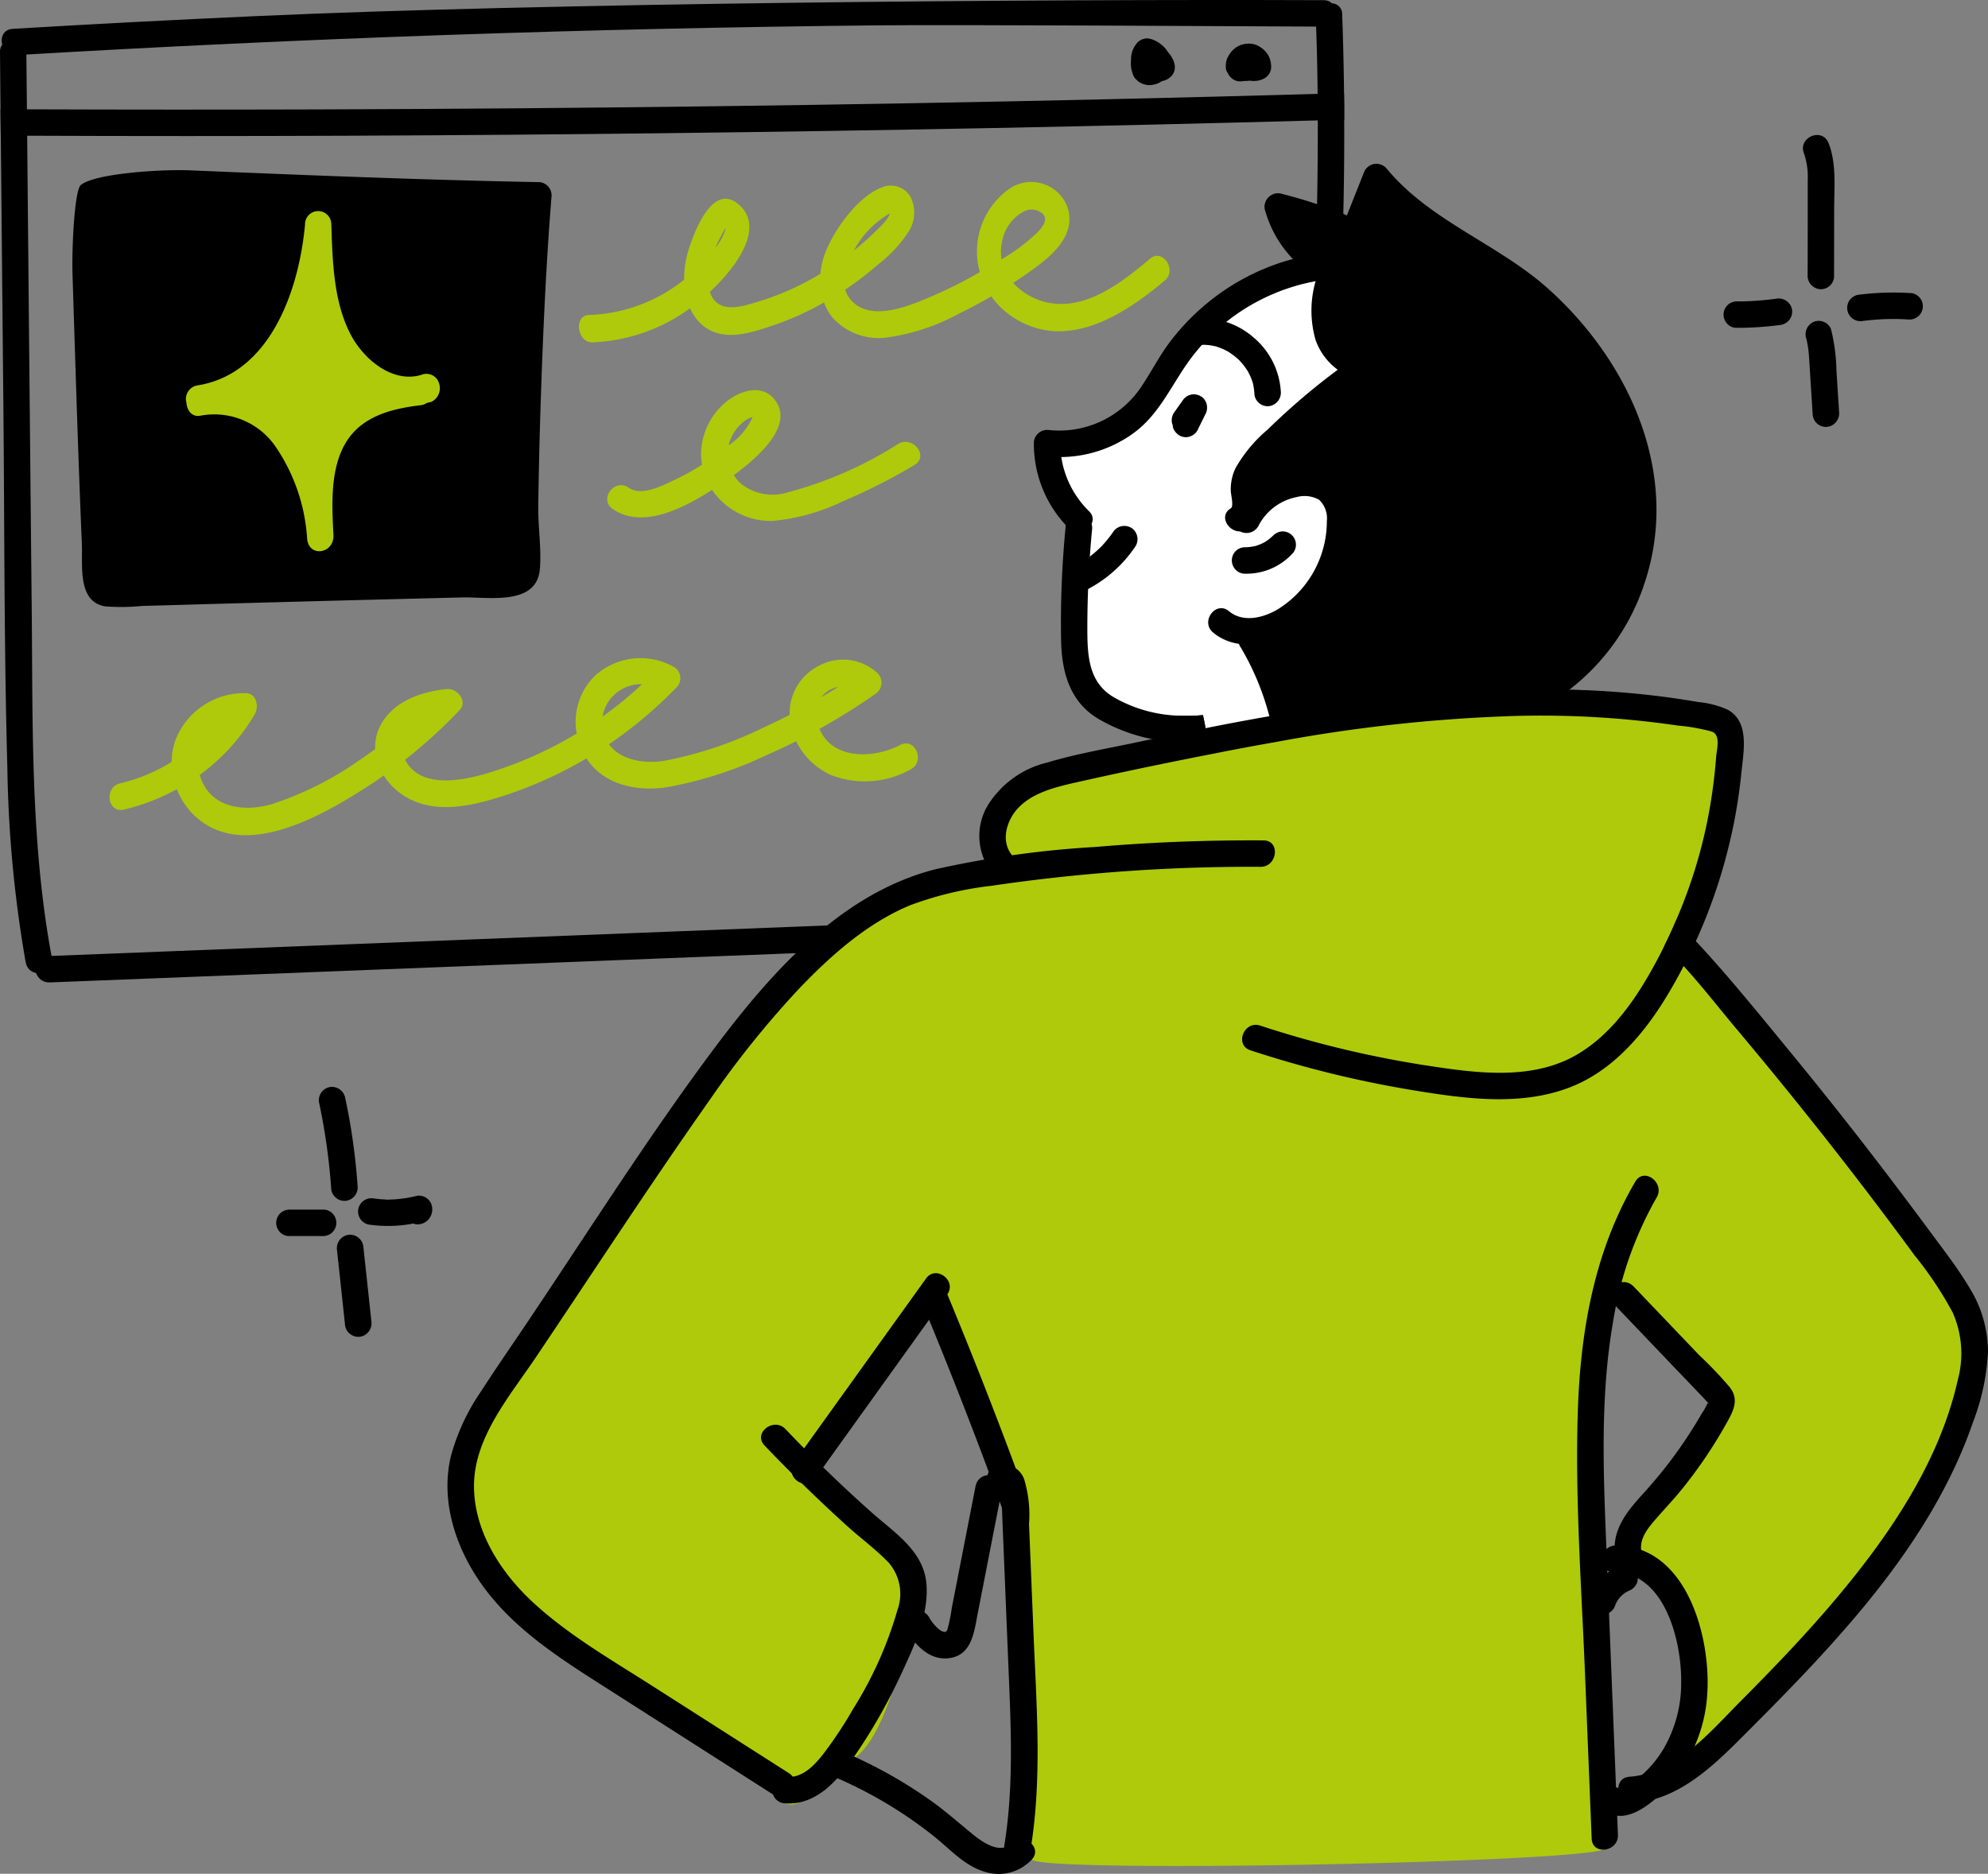 <svg id="Group_1549" data-name="Group 1549" xmlns="http://www.w3.org/2000/svg" xmlns:xlink="http://www.w3.org/1999/xlink" width="181.629" height="171.221" viewBox="0 0 181.629 171.221">
  <rect x="0" y="0" width="181.629" height="171.221" fill="#808080" stroke="none"/>
  <defs>
    <clipPath id="clip-path">
      <rect id="Rectangle_2178" data-name="Rectangle 2178" width="181.629" height="171.221" fill="none"/>
    </clipPath>
  </defs>
  <g id="Group_1400" data-name="Group 1400" clip-path="url(#clip-path)">
    <path id="Path_2708" data-name="Path 2708" d="M2.349,88.988A112.345,112.345,0,0,1,.672,71.175c-.3-10.761-.258-21.529-.356-32.3Q.194,26.162.073,13.43c-.009-.8-.016-1.6-.024-2.413C.033,9.276.016,7.544,0,5.8A1.014,1.014,0,0,1,.211,5.13a1.313,1.313,0,0,1,2.2.907c.016,1.693.032,3.344.048,5,.009.8.016,1.612.024,2.413q.049,5.6.105,11.189Q2.738,40.765,2.9,56.9C3,67.491,2.786,78.2,4.753,88.64c.291,1.538-2.114,1.879-2.4.348" transform="translate(0 -1.045)"/>
    <path id="Path_2709" data-name="Path 2709" d="M123.523,108.364l-2.429.1q-7.3.293-14.59.575l-29.245,1.149-4.234.162-17.149.672L5.458,113c-1.555.065-1.911-2.34-.348-2.4l28.436-1.117q21.5-.85,42.993-1.692c1.992-.081,3.983-.154,5.976-.235.55-.024,1.109-.041,1.659-.065q18.339-.717,36.678-1.441c.81-.032,1.619-.056,2.438-.089.073.8.145,1.6.234,2.4" transform="translate(-0.899 -23.23)"/>
    <path id="Path_2710" data-name="Path 2710" d="M120.976.017C94.511-.088,49.8.275,23.366,1.476q-11.085.5-22.162,1.16c-1.562.092-1.2,2.5.347,2.4Q40.869,2.712,80.27,2.316c7.4-.072,33.034.086,40.432.116,1.546.006,1.84-2.408.274-2.414" transform="translate(-0.043 0)"/>
    <path id="Path_2711" data-name="Path 2711" d="M156.144,20.7c-.462,20.687-2.242,41.471-.315,62.109.073.8.145,1.6.234,2.4l-2.429.1c-.089-.8-.162-1.6-.243-2.413-.365-3.959-.6-7.934-.728-11.91-.648-19.983,1.223-39.932,1.173-59.907,0-.81-.008-1.611-.016-2.42q-.025-3.073-.137-6.145c-.009-.259-.016-.518-.025-.778A1.328,1.328,0,0,1,155.132.389a.97.97,0,0,1,.931,1q.134,3.6.17,7.206c.016.81.016,1.619.016,2.42.016,3.231-.024,6.453-.105,9.684" transform="translate(-33.439 -0.084)"/>
    <path id="Path_2712" data-name="Path 2712" d="M152.863,31.312s-12.648-.358-17.446,6.034-6.333,9.461-8.634,9.767-4.295.767-4.295.767l2.608,6.444s-2.172,16.345,3.682,17.949,6.75,1.534,6.75,1.534,2.762,7.21,3.221,7.21,19.329-1.688,19.483-2.455.46-38.813-.154-38.813-5.216-8.438-5.216-8.438" transform="translate(-26.853 -6.864)" fill="#fff"/>
    <path id="Path_2713" data-name="Path 2713" d="M122.824,13.327c-.8.024-1.612.041-2.413.065q-29.707.814-59.422,1.166-29.245.353-58.49.235c-.81,0-1.612-.008-2.413-.016-.009-.8-.016-1.6-.024-2.413.8.008,1.612.008,2.413.016q13.336.048,26.679.008,36.095-.109,72.173-.931,9.534-.219,19.068-.486c.8-.016,1.611-.041,2.413-.064.016.809.016,1.619.016,2.42" transform="translate(-0.014 -2.391)"/>
    <path id="Path_2714" data-name="Path 2714" d="M52.243,22.354c-.5,6.218-.775,12.463-.983,18.7q-.159,4.774-.226,9.551c-.027,1.911.3,3.823.149,5.736-.27,3.423-4.722,2.557-7.1,2.616q-12.592.31-25.182.663c-1.344.04-2.688.08-4.04.112a18.948,18.948,0,0,1-3.392.041C8.909,59.356,9.419,56,9.338,54.109c-.232-5.442-.416-10.885-.59-16.328q-.135-4.177-.265-8.355c-.077-2.406.184-7.669.751-8.147,1.266-1.067,7.333-1.458,9.974-1.348,10.659.444,21.325.879,31.966,1.079a1.218,1.218,0,0,1,1.069,1.344" transform="translate(-1.857 -4.366)"/>
    <path id="Path_2715" data-name="Path 2715" d="M119.932,28.307c-2.588,2.182-5.689,4.581-9.062,4.071a6.017,6.017,0,0,1-3.453-1.85c.6-.391,1.188-.794,1.77-1.215,1.683-1.216,4.178-3.2,3.118-5.9a3.54,3.54,0,0,0-5.059-1.608,7,7,0,0,0-2.876,7.733,41.133,41.133,0,0,1-4.245,2.148c-2,.86-5.679,2.509-7.536.4a2.486,2.486,0,0,1-.518-.951c.07-.048.143-.088.213-.136a29.448,29.448,0,0,0,2.805-2.172,12.127,12.127,0,0,0,2.782-3,3.211,3.211,0,0,0,.194-3.112,2.088,2.088,0,0,0-2.751-.873c-1.977.812-3.887,3.335-4.847,5.41A7.48,7.48,0,0,0,89.8,29.7c-.351.21-.7.414-1.063.607a24.739,24.739,0,0,1-4.643,1.939c-1.369.4-3.517,1.174-4.316-.7-.029-.067-.049-.136-.073-.2A18.756,18.756,0,0,0,81.273,29.7C82.626,28.1,84.5,25.148,82.3,23.32c-2.293-1.908-3.961,2.312-4.554,4.234a8.91,8.91,0,0,0-.392,2.68,14.647,14.647,0,0,1-8.7,3.222c-1.409.04-1.081,2.539.313,2.5a16.152,16.152,0,0,0,8.929-3.113A4.311,4.311,0,0,0,79.047,34.4c1.905,1.586,4.477.669,6.519-.019a26.448,26.448,0,0,0,4.571-2.069,4.928,4.928,0,0,0,.721,1.313,5.642,5.642,0,0,0,5.163,1.868,19.288,19.288,0,0,0,6.489-2.184c.988-.474,1.956-1,2.911-1.555a7.312,7.312,0,0,0,1.864,1.829c4.81,3.247,9.988.092,13.988-3.28,1.141-.962-.205-2.954-1.342-2M81.123,25.545a.364.364,0,0,1-.007.165,5.345,5.345,0,0,1-.729,1.377c-.059.081-.126.154-.186.234.233-.529.493-1.029.735-1.476.038-.07.118-.187.187-.3m15.02-1.378a1.331,1.331,0,0,1-.176.4,4.93,4.93,0,0,1-.79.916q-.926.932-1.922,1.767c-.126.105-.258.2-.385.307a8.609,8.609,0,0,1,3.274-3.385m10.266,2.566a3.817,3.817,0,0,1,2.147-2.819,1.568,1.568,0,0,1,1.544.269c.587.582-.075,1.321-.5,1.75a17.716,17.716,0,0,1-3.25,2.437,4.211,4.211,0,0,1,.062-1.636" transform="translate(-14.851 -4.674)" fill="#afca0a"/>
    <path id="Path_2716" data-name="Path 2716" d="M85.048,84.967c-2.433,1.259-6.163,1.368-7.369-1.476a57.986,57.986,0,0,0,5.206-3.265,1.232,1.232,0,0,0-.017-1.932,4.636,4.636,0,0,0-5.313-.532,4.831,4.831,0,0,0-2.6,4.448q-1.1.566-2.231,1.081a35.649,35.649,0,0,1-9.305,3.131c-1.875.273-3.959-.12-4.972-1.527a39.333,39.333,0,0,0,6.278-5.308,1.214,1.214,0,0,0-.246-1.7,6.2,6.2,0,0,0-7.269.709A5.88,5.88,0,0,0,55.5,83.912a36.162,36.162,0,0,1-7.927,3.559c-2.358.73-6.354,1.59-7.756-1.163a46.252,46.252,0,0,0,4.977-4.524c.783-.824-.208-2.014-1.146-1.93-2.339.209-4.966,1.14-6.1,3.36a4.2,4.2,0,0,0-.457,2.122c-.457.329-.912.661-1.38.973a30.325,30.325,0,0,1-8.074,4.062c-2.636.761-5.719.316-6.58-2.675a18.255,18.255,0,0,0,5.022-5.536c.407-.7.191-1.931-.835-1.935A6.746,6.746,0,0,0,18.965,84.2a5.817,5.817,0,0,0-.467,2.306,15.813,15.813,0,0,1-4.7,1.958c-1.513.356-1.177,2.762.347,2.4a19.252,19.252,0,0,0,4.823-1.863A6.664,6.664,0,0,0,20.4,91.242c4.55,4.6,12.085.044,16.365-2.728.376-.244.735-.511,1.1-.766a6.029,6.029,0,0,0,2.089,2c2.7,1.545,5.934.784,8.717-.093a37.79,37.79,0,0,0,7.717-3.466c1.562,2.388,4.482,3.021,7.216,2.655a35.828,35.828,0,0,0,9.245-2.958c.911-.4,1.809-.82,2.7-1.265A6.549,6.549,0,0,0,78.712,87.7a8.54,8.54,0,0,0,7.281-.5c1.382-.715.443-2.957-.946-2.238M61.466,79.41a35.377,35.377,0,0,1-3.61,2.958,3.563,3.563,0,0,1,3.61-2.958m17.1.551a2.7,2.7,0,0,1,.828-.31c-.506.324-1.022.631-1.538.938a2.375,2.375,0,0,1,.711-.628" transform="translate(-2.809 -16.888)" fill="#afca0a"/>
    <path id="Path_2717" data-name="Path 2717" d="M97.645,50.572a35.918,35.918,0,0,1-10.023,4.409,4.666,4.666,0,0,1-4.372-.789,3.865,3.865,0,0,1-.628-.766c2.308-1.688,5.7-4.709,3.609-7.035-1.241-1.38-3.3-.564-4.464.469a6.3,6.3,0,0,0-2.132,4.357,6,6,0,0,0,.08,1.255,20.755,20.755,0,0,1-2.406,1.343c-1.138.536-3.095,1.6-4.3.757-1.281-.889-2.742,1.052-1.455,1.945,2.717,1.885,6.476-.078,9.08-1.741A6.476,6.476,0,0,0,86.18,57.61a18.667,18.667,0,0,0,6.471-1.824,51.572,51.572,0,0,0,6.483-3.294c1.343-.8-.162-2.708-1.489-1.92M83.256,48.781a3.113,3.113,0,0,1,.665-.5,1.561,1.561,0,0,1,.418-.164,6.032,6.032,0,0,1-2.178,2.57c.012-.052.018-.105.033-.158a3.919,3.919,0,0,1,1.062-1.752" transform="translate(-15.577 -10.011)" fill="#afca0a"/>
    <path id="Path_2718" data-name="Path 2718" d="M136.142,6.364a2.4,2.4,0,0,0-.336-.517,2.473,2.473,0,0,1-.228-.311,1.25,1.25,0,0,0-.126-.155,2.875,2.875,0,0,0-.541-.475,3.118,3.118,0,0,0-.655-.329l-.305-.076a.922.922,0,0,0-.461.047.6.6,0,0,0-.285.121.918.918,0,0,0-.365.312,2.352,2.352,0,0,0-.3.493,1.156,1.156,0,0,0-.087.236,2.422,2.422,0,0,0-.109.557c0,.055,0,.113,0,.171a4.391,4.391,0,0,0-.009.517,1.971,1.971,0,0,0,.066.443c.034.125.066.251.106.373a1.646,1.646,0,0,0,.185.345,1.639,1.639,0,0,0,.155.158,1.615,1.615,0,0,0,.172.162,1.76,1.76,0,0,0,.187.109c.057.031.125.075.19.1a3.067,3.067,0,0,0,.416.107,2.011,2.011,0,0,0,.417,0,2.851,2.851,0,0,0,.545-.135,2.7,2.7,0,0,0,.393-.219,1.554,1.554,0,0,0,.938-.541,1.218,1.218,0,0,0,.23-.9,2.133,2.133,0,0,0-.187-.6" transform="translate(-29.01 -0.985)"/>
    <path id="Path_2719" data-name="Path 2719" d="M147.436,6.416a1.808,1.808,0,0,0-.34-.557,2.361,2.361,0,0,0-.787-.589,1.643,1.643,0,0,0-.632-.158,2.059,2.059,0,0,0-1.494.493,2.341,2.341,0,0,0-.575.768,1.667,1.667,0,0,0-.166.654l0,.311a.917.917,0,0,0,.163.435,1.379,1.379,0,0,0,.713.705,1.274,1.274,0,0,0,.756.04,3.084,3.084,0,0,0,.573-.03,1.087,1.087,0,0,0,.22.029,2.154,2.154,0,0,0,.5-.026,1.961,1.961,0,0,0,.477-.151,1.22,1.22,0,0,0,.735-.982,2.2,2.2,0,0,0-.147-.94" transform="translate(-31.447 -1.12)"/>
    <path id="Path_2720" data-name="Path 2720" d="M161.643,33a21.1,21.1,0,0,0-17.792-2.651,20.728,20.728,0,0,0-7.513,4.213,21.091,21.091,0,0,0-2.96,3.178c-.935,1.245-1.639,2.634-2.5,3.926a9.009,9.009,0,0,1-8.553,4.08,1.222,1.222,0,0,0-1.344,1.07,10.918,10.918,0,0,0,3.124,7.845c1.092,1.092,3.022-.386,1.92-1.489a8.76,8.76,0,0,1-2.541-4.953,11.46,11.46,0,0,0,6.608-2.191c2.463-1.8,3.533-4.6,5.33-6.956a18.4,18.4,0,0,1,14.918-7.221,18.789,18.789,0,0,1,9.852,3.1c1.3.86,2.76-1.08,1.455-1.946" transform="translate(-26.522 -6.455)"/>
    <path id="Path_2721" data-name="Path 2721" d="M137.545,80.943a20.1,20.1,0,0,1-2.413.081,15.734,15.734,0,0,1-7.611-2.162c-2.591-1.571-3.3-4.275-3.36-7.133a90.483,90.483,0,0,1,.421-10.469,1.215,1.215,0,0,1,2.413.276q-.438,4.555-.437,9.133c.008,2.43.1,4.883,2.413,6.243a12.673,12.673,0,0,0,5.716,1.676,16.291,16.291,0,0,0,2.438-.041c.169.794.308,1.6.421,2.4" transform="translate(-27.216 -13.202)"/>
    <path id="Path_2722" data-name="Path 2722" d="M140.659,87.3c-.793.154-1.579.308-2.372.47-.048-.526-.113-1.061-.194-1.6-.041-.267-.081-.542-.138-.809-.089-.543-.194-1.085-.308-1.628a16.289,16.289,0,0,0,2.438-.041c.081.4.162.794.234,1.191s.13.81.187,1.206.105.8.154,1.206" transform="translate(-30.177 -18.348)"/>
    <path id="Path_2723" data-name="Path 2723" d="M154.625,59.238A4.164,4.164,0,0,0,149.9,54.98a7.483,7.483,0,0,0-6.134,4.125,1.224,1.224,0,0,0,.689,1.575,1.244,1.244,0,0,0,1.573-.689,5.03,5.03,0,0,1,3.463-2.524,2.717,2.717,0,0,1,2.029.259,2.347,2.347,0,0,1,.7,1.942,9.486,9.486,0,0,1-4.539,8.094c-1.314.76-3.138,1.2-4.4.141-1.2-1-2.652.946-1.455,1.945,1.761,1.47,4.274,1.319,6.263.42a11.09,11.09,0,0,0,4.842-4.475,11.821,11.821,0,0,0,1.692-6.556" transform="translate(-30.995 -12.052)"/>
    <path id="Path_2724" data-name="Path 2724" d="M149.991,63.232a1.215,1.215,0,0,0-1.376-1.029,1.4,1.4,0,0,0-.785.463l.138-.141a4.605,4.605,0,0,1-.814.646,4.747,4.747,0,0,1-.814.343,4.677,4.677,0,0,1-.942.126,1.195,1.195,0,0,0-1.242,1.067,1.227,1.227,0,0,0,.247.881,1.193,1.193,0,0,0,.823.463,5.723,5.723,0,0,0,4.535-1.918,1.213,1.213,0,0,0,.23-.9" transform="translate(-31.603 -13.633)"/>
    <path id="Path_2725" data-name="Path 2725" d="M140.26,46.89l-.159-.272a.913.913,0,0,0-.375-.308.6.6,0,0,0-.3-.117.912.912,0,0,0-.463-.033,1.236,1.236,0,0,0-.8.475l-.812,1.147a1.264,1.264,0,0,0-.229.9.912.912,0,0,0,.081.283.922.922,0,0,0,.08.357,1.368,1.368,0,0,0,.677.659,1.228,1.228,0,0,0,.915-.012l.272-.159a1.212,1.212,0,0,0,.386-.517q.368-.744.734-1.487a1.356,1.356,0,0,0-.012-.916" transform="translate(-30.06 -10.116)"/>
    <path id="Path_2726" data-name="Path 2726" d="M142.152,40.528c-.09-.012-.176-.006,0,0" transform="translate(-31.142 -8.883)"/>
    <path id="Path_2727" data-name="Path 2727" d="M145.109,39.1a6.975,6.975,0,0,0-5.037-1.826,1.217,1.217,0,0,0-1.028,1.375,1.249,1.249,0,0,0,1.375,1.029c.169,0,.267.009.365.017.167.014.334.037.5.067a1.822,1.822,0,0,0,.247.051c.194.062.365.123.534.191s.333.149.5.229c.084.049.156.092.226.137a7.256,7.256,0,0,1,.867.675c.067.07.126.131.183.194.123.137.238.279.348.426s.21.3.308.454c.048.094.088.169.125.244.08.163.151.331.215.5.034.092.063.185.1.278a5.723,5.723,0,0,1,.153,1.109,1.218,1.218,0,0,0,1.376,1.028,1.251,1.251,0,0,0,1.029-1.376,7,7,0,0,0-2.378-4.8" transform="translate(-30.479 -8.171)"/>
    <path id="Path_2728" data-name="Path 2728" d="M130.741,61.789a1.231,1.231,0,0,0-1.7.245,10.957,10.957,0,0,1-1.118,1.391,10.839,10.839,0,0,1-1.283,1.093c-.233.167-.476.317-.718.472-.1.056-.17.094-.242.132-.143.076-.287.147-.433.215a1.215,1.215,0,1,0,.946,2.238,11.923,11.923,0,0,0,4.793-4.087,1.235,1.235,0,0,0-.245-1.7" transform="translate(-27.294 -13.496)"/>
    <path id="Path_2729" data-name="Path 2729" d="M181.561,57.848a20.223,20.223,0,0,1-6.736,9.368,17.434,17.434,0,0,1-2.049,1.352,13.447,13.447,0,0,1-2.42,1.045,143.255,143.255,0,0,0-22.444,2.413,23.244,23.244,0,0,0-.511-2.372,24.282,24.282,0,0,0-2.6-6.267,1.232,1.232,0,0,1,1.1-1.951c4.364.6,7.4-4.121,7.781-7.951.178-1.861-.122-4.558-2.065-5.448-1.279-.583-3.085-.219-3.481,1.246a1.069,1.069,0,0,1-1.806.47c.065,1.069.114,2.153-.963,2.818-1.319.8-2.826-1.109-1.49-1.919.291-.178.016-1.2,0-1.571A4.507,4.507,0,0,1,144.3,47a12.9,12.9,0,0,1,2.947-3.546,62.392,62.392,0,0,1,6.4-5.465,5.735,5.735,0,0,1-2.016-2.7,9.672,9.672,0,0,1,.089-5.692,10.507,10.507,0,0,1-4.68-6.064,1.234,1.234,0,0,1,1.562-1.6,41.79,41.79,0,0,1,5.886,1.951c.518-1.319,1.045-2.631,1.563-3.951a1.223,1.223,0,0,1,2.089-.3c3.91,4.737,10.1,6.842,14.646,10.874,7.611,6.769,12.339,17.286,8.769,27.342" transform="translate(-31.429 -4.203)"/>
    <path id="Path_2730" data-name="Path 2730" d="M102.521,97.451s-3.763-6.031,4.214-8.485,27.921-5.83,34.978-6.751,26.694-1.227,27.921,1.534-2.671,20.123-2.671,20.123,19.546,27.435,22.614,30.809,3.068,10.433,1.534,14.728-15.955,20.557-20.557,25.466a62.838,62.838,0,0,1-5.533,5.573s4.919-8.948,1.237-14.471-6.592-6.877-6.592-6.877,5.365-5.7,6.9-8.157,3.068-5.216,3.068-5.216l-11.046-11.046s-1.841,13.5-1.227,23.012,3.068,27.92,1.227,29.148-51.214,2.226-52.3.96-.166-15.994-.779-20.6-1.535-14.728-3.375-19.023-4.909-12.273-4.909-12.273L85.871,151.864s8.9,7.363,9.511,9.511-1.793,15.21-5.5,17.27-4.647,5.889-7.245,3.207-21.007-14.647-24.075-18.329-6.136-7.67-.92-18.409,27-42.035,32.523-44.182a85.057,85.057,0,0,1,12.354-3.481" transform="translate(-12.02 -17.881)" fill="#afca0a"/>
    <path id="Path_2731" data-name="Path 2731" d="M126.916,98.354c-5.123-.029-10.245.16-15.35.6A90.638,90.638,0,0,0,96.911,101c-8.884,2.274-15.4,9.906-20.65,16.994-5.878,7.94-11.181,16.337-16.694,24.531-1.376,2.046-2.787,4.073-4.12,6.148a19.315,19.315,0,0,0-2.79,6.016c-.973,4.2.554,8.58,3.053,11.957,3.018,4.079,7.456,6.79,11.662,9.477L82.1,185.533c1.309.837,2.775-1.1,1.455-1.945l-12.525-8c-3.657-2.336-7.5-4.549-10.72-7.484-2.988-2.72-5.479-6.487-5.525-10.657-.049-4.478,3.244-8.279,5.611-11.8,5.29-7.864,10.461-15.827,15.923-23.574a87.616,87.616,0,0,1,8.175-10.18c2.914-3.046,6.263-6.024,10.206-7.638a31.423,31.423,0,0,1,7.378-1.754q4.115-.608,8.26-1a161.745,161.745,0,0,1,16.306-.731c1.547.009,1.841-2.406.275-2.414" transform="translate(-11.479 -21.562)"/>
    <path id="Path_2732" data-name="Path 2732" d="M223.145,147.192a20.752,20.752,0,0,1-1.36,6.364c-2.631,7.652-7.522,14.29-12.89,20.25-2.7,3.011-5.554,5.886-8.413,8.744-2.7,2.7-5.748,5.53-9.749,5.83-1.555.113-1.911-2.292-.347-2.4,4.258-.324,7.335-4.065,10.145-6.89,3.02-3.036,5.992-6.129,8.752-9.408,4.858-5.773,9.425-12.469,11.1-19.95a9.238,9.238,0,0,0-.461-6.17,33.25,33.25,0,0,0-3.5-5.247q-3.862-5.27-7.9-10.4t-8.243-10.137c-1.619-1.918-3.207-3.983-4.939-5.878-.575-.631-1.158-1.247-1.773-1.822.38-.761.737-1.53,1.061-2.307.477.445.939.906,1.392,1.384.146.154.291.308.437.469,2.955,3.175,5.7,6.566,8.445,9.91q4.4,5.344,8.6,10.842,2.1,2.745,4.154,5.522c1.3,1.765,2.672,3.506,3.789,5.384a11.117,11.117,0,0,1,1.7,5.918" transform="translate(-41.518 -23.625)"/>
    <path id="Path_2733" data-name="Path 2733" d="M184.229,88.235a48.059,48.059,0,0,1-1.223,7.028,48.634,48.634,0,0,1-2.939,8.413c-.349.769-.721,1.53-1.118,2.275-.429.842-.89,1.668-1.376,2.486-2.146,3.611-5.052,7.1-9.084,8.631-4.5,1.708-9.513,1.012-14.137.259a99.027,99.027,0,0,1-14.979-3.668c-1.49-.486-.591-2.744.891-2.259a94.773,94.773,0,0,0,15.124,3.635c4.551.7,9.765,1.45,13.927-1.052,3.344-2.008,5.595-5.5,7.367-8.873.17-.324.333-.648.494-.98.38-.761.737-1.53,1.061-2.308a45.461,45.461,0,0,0,2.753-8.534,47.722,47.722,0,0,0,.923-6.4c.056-.746.453-2.049-.4-2.356a17.128,17.128,0,0,0-3.061-.543,86.178,86.178,0,0,0-13.773-.906c-.21,0-.421.008-.632.008a143.36,143.36,0,0,0-22.444,2.413c-1.555.268-3.1.559-4.647.858l-1.352.268c-.793.154-1.579.308-2.373.469q-4.919.984-9.829,2.089c-1.814.413-3.919.915-5.246,2.324-1.045,1.1-1.619,2.955-.616,4.259a1.213,1.213,0,0,1-1.918,1.481,5.45,5.45,0,0,1-.227-6.015,8.807,8.807,0,0,1,5.433-3.879c2.632-.793,5.369-1.255,8.049-1.822,1.344-.283,2.68-.567,4.023-.842.785-.162,1.579-.315,2.364-.469.769-.154,1.547-.308,2.316-.454,1.166-.219,2.34-.437,3.514-.639A137.328,137.328,0,0,1,168.456,80.7c2.631.064,5.205.243,7.757.542,1.359.162,2.712.356,4.056.591a8.552,8.552,0,0,1,2.7.7c2.024,1.109,1.449,3.805,1.263,5.708" transform="translate(-25.126 -17.685)"/>
    <path id="Path_2734" data-name="Path 2734" d="M104.9,149.5,92.838,166.305c-.91,1.269,1.032,2.727,1.945,1.455l12.059-16.808c.91-1.269-1.032-2.728-1.945-1.455" transform="translate(-20.301 -32.667)"/>
    <path id="Path_2735" data-name="Path 2735" d="M104.161,181.262c-.253-2.987-2.9-4.639-4.946-6.458q-4.124-3.661-7.924-7.66c-1.07-1.124-3,.358-1.92,1.489q3.634,3.817,7.544,7.359c1.237,1.117,2.62,2.132,3.777,3.33a4.334,4.334,0,0,1,.83,4.333,35.272,35.272,0,0,1-4.054,9.058,38.424,38.424,0,0,1-2.7,4.083c-.818,1.049-1.935,2.263-3.387,2.119a1.216,1.216,0,0,0-.275,2.414c2.818.28,4.806-1.9,6.284-4.012a50.669,50.669,0,0,0,4.426-7.7c1.181-2.545,2.592-5.48,2.349-8.359" transform="translate(-19.524 -36.556)"/>
    <path id="Path_2736" data-name="Path 2736" d="M112.356,173.639l-1.75,8.962q-.212,1.087-.424,2.173a14.522,14.522,0,0,1-.4,1.969c-.092.265-.284.28-.625.091a3.771,3.771,0,0,1-1.08-1.27c-.878-1.3-2.792.2-1.92,1.49s2.114,2.553,3.837,2.3c2.028-.3,2.229-2.4,2.548-4.03l2.228-11.407c.3-1.533-2.116-1.8-2.414-.274" transform="translate(-23.224 -37.844)"/>
    <path id="Path_2737" data-name="Path 2737" d="M119.749,186.868l-.412-10.037a11.256,11.256,0,0,0-.431-4.051,2.048,2.048,0,0,0-2.68-1.266,1.223,1.223,0,0,0,.484,2.331,3.694,3.694,0,0,1,.116.724c.043.735.061,1.473.091,2.208q.082,2.007.165,4.015.177,4.316.354,8.631c.23,5.583.543,11.193-.349,16.736-.248,1.544,2.166,1.818,2.413.274,1.039-6.461.516-13.061.249-19.564" transform="translate(-25.322 -37.568)"/>
    <path id="Path_2738" data-name="Path 2738" d="M113.386,213.339c-.924,1-2.594-.164-3.346-.771-1.263-1.021-2.463-2.1-3.784-3.051a42.127,42.127,0,0,0-8.549-4.733,1.216,1.216,0,0,0-.885,2.263,39.323,39.323,0,0,1,9.628,5.668c1.373,1.1,2.659,2.552,4.37,3.122a4.15,4.15,0,0,0,4.51-1.043c1.061-1.145-.892-2.591-1.945-1.455" transform="translate(-21.065 -44.874)"/>
    <path id="Path_2739" data-name="Path 2739" d="M117.4,169.8q-3.536-9.722-7.517-19.272a1.216,1.216,0,0,0-2.238.946q3.982,9.547,7.518,19.272c.536,1.473,2.77.519,2.238-.945" transform="translate(-23.576 -32.844)"/>
    <path id="Path_2740" data-name="Path 2740" d="M191.816,139.587c.783-1.333-1.153-2.8-1.946-1.455-3.758,6.391-5.028,13.717-5.259,21.043-.254,8.029.344,16.1.667,24.12q.3,7.439.6,14.879c.063,1.562,2.466,1.2,2.4-.347l-1.019-25.334c-.29-7.224-.666-14.538.6-21.7a33.521,33.521,0,0,1,3.958-11.209" transform="translate(-40.459 -30.166)"/>
    <path id="Path_2741" data-name="Path 2741" d="M199.35,159.7a35.763,35.763,0,0,0-2.823-2.968l-6-6.284c-1.07-1.121-3,.359-1.919,1.489l5.721,5.992c.93.974,1.869,1.941,2.79,2.923q.16.164.312.337l-.147-.087a5.1,5.1,0,0,1-.526.956q-.442.768-.916,1.515a41.324,41.324,0,0,1-4.283,5.631c-1.472,1.627-2.968,3.291-2.743,5.637.15,1.559,2.553,1.206,2.4-.347-.109-1.132.719-2.078,1.416-2.879.749-.859,1.533-1.683,2.253-2.567a42.647,42.647,0,0,0,4.24-6.295c.569-1.027,1.01-2,.221-3.053" transform="translate(-41.279 -32.897)"/>
    <path id="Path_2742" data-name="Path 2742" d="M188.7,180.873c-1.546-.009-1.84,2.406-.274,2.414,4.751.026,6.268,6.323,6.229,10.1a11.939,11.939,0,0,1-1.589,6.028,10.244,10.244,0,0,1-1.756,2.21,9.757,9.757,0,0,1-1.169.934c-.175.119-1,.576-.937.627a1.215,1.215,0,0,0-1.455,1.945c2.084,1.587,5.067-1.4,6.305-2.909a13.751,13.751,0,0,0,2.986-7.84c.324-5.161-1.882-13.473-8.341-13.508" transform="translate(-41.057 -39.653)"/>
    <path id="Path_2743" data-name="Path 2743" d="M190.313,183.883a1.224,1.224,0,0,0-.676-.658,1.279,1.279,0,0,0-.915.013,4.661,4.661,0,0,0-1.717,1.22,3.663,3.663,0,0,0-.464.6,5.033,5.033,0,0,0-.484.966,1.277,1.277,0,0,0,.012.916,1.214,1.214,0,0,0,2.249-.03,2.358,2.358,0,0,1,1.038-1.277c.1-.054.2-.109.311-.153a1.257,1.257,0,0,0,.658-.676,1.241,1.241,0,0,0-.012-.916" transform="translate(-40.773 -40.152)"/>
    <path id="Path_2744" data-name="Path 2744" d="M213.305,16.529c-.577-1.458-2.813-.507-2.238.946a6.562,6.562,0,0,1,.344,2.416c0,.944,0,1.887,0,2.831q0,2.909-.009,5.82a1.252,1.252,0,0,0,1.07,1.344,1.222,1.222,0,0,0,1.344-1.07q.006-3.139.01-6.277c0-1.985.23-4.125-.516-6.01" transform="translate(-46.252 -3.464)"/>
    <path id="Path_2745" data-name="Path 2745" d="M207.948,35.97a1.237,1.237,0,0,0-1.376-1.028,27.033,27.033,0,0,1-3.235.256l-.3,0a1.326,1.326,0,0,0-.881.247,1.242,1.242,0,0,0-.462.823,1.222,1.222,0,0,0,.247.881,1.18,1.18,0,0,0,.823.462,28.967,28.967,0,0,0,4.153-.267,1.228,1.228,0,0,0,1.028-1.376" transform="translate(-44.218 -7.658)"/>
    <path id="Path_2746" data-name="Path 2746" d="M222.026,34.291a25.445,25.445,0,0,0-4.759.14,1.214,1.214,0,1,0,.347,2.4q1.083-.136,2.177-.173a1.319,1.319,0,0,0,.255-.006c.222,0,.4,0,.572,0,.378.006.757.023,1.134.047a1.215,1.215,0,0,0,.274-2.414" transform="translate(-47.403 -7.506)"/>
    <path id="Path_2747" data-name="Path 2747" d="M214.107,42.1a17.117,17.117,0,0,0-.5-3.807,1.218,1.218,0,0,0-1.591-.646,1.251,1.251,0,0,0-.646,1.592,9.494,9.494,0,0,1,.229,1.6c.044.584.077,1.169.113,1.754q.115,1.8.23,3.611a1.219,1.219,0,0,0,1.375,1.028,1.246,1.246,0,0,0,1.029-1.376l-.239-3.752" transform="translate(-46.324 -8.233)"/>
    <path id="Path_2748" data-name="Path 2748" d="M39.723,128.239a1.244,1.244,0,0,0-1.376-1.028,1.225,1.225,0,0,0-1.028,1.375,57.252,57.252,0,0,1,1.124,7.993,1.225,1.225,0,0,0,1.376,1.029,1.24,1.24,0,0,0,1.028-1.376,57.335,57.335,0,0,0-1.124-7.993" transform="translate(-8.177 -27.886)"/>
    <path id="Path_2749" data-name="Path 2749" d="M48.59,140.671a1.211,1.211,0,0,0-1.293-.729,11.353,11.353,0,0,1-2.107.329c-.081.005-.164.009-.246.012l-.164.005a1.691,1.691,0,0,1-.429-.012c-.356-.015-.711-.048-1.063-.1a1.215,1.215,0,1,0-.274,2.414,12.381,12.381,0,0,0,3.958-.114,1.219,1.219,0,0,0,.193.066,1.351,1.351,0,0,0,1.252-.527,1.41,1.41,0,0,0,.173-1.348" transform="translate(-9.195 -30.675)"/>
    <path id="Path_2750" data-name="Path 2750" d="M37.561,142.03a1.18,1.18,0,0,0-.823-.462H33.67a1.326,1.326,0,0,0-.881.247,1.241,1.241,0,0,0-.462.823,1.228,1.228,0,0,0,.247.881,1.183,1.183,0,0,0,.823.463h3.068a1.327,1.327,0,0,0,.881-.248,1.24,1.24,0,0,0,.462-.823,1.222,1.222,0,0,0-.247-.881" transform="translate(-7.086 -31.036)"/>
    <path id="Path_2751" data-name="Path 2751" d="M42.576,152.448q-.371-3.453-.743-6.906a1.224,1.224,0,0,0-1.376-1.028,1.239,1.239,0,0,0-1.028,1.375l.743,6.906a1.224,1.224,0,0,0,1.376,1.029,1.241,1.241,0,0,0,1.028-1.376" transform="translate(-8.642 -31.679)"/>
    <path id="Path_2752" data-name="Path 2752" d="M44.212,42.145c-.154.045-.308.08-.454.116a1.136,1.136,0,0,1-.535.2c-2.55.312-5.416.95-6.9,3.5-1.4,2.415-1.222,5.63-1.084,8.365.089,1.678-2.21,2.1-2.4.372a16.826,16.826,0,0,0-2.883-8.445,6.8,6.8,0,0,0-6.818-2.842c-.817.187-1.287-.47-1.327-1.172a1.255,1.255,0,0,1,.971-1.581c6.5-.994,9.279-8.374,9.862-14.714a1.2,1.2,0,0,1,2.4-.035c.113,3.374.194,7.06,1.757,10.07,1.223,2.354,3.887,4.494,6.461,3.713a1.2,1.2,0,0,1,1.6.7,1.39,1.39,0,0,1-.647,1.75" transform="translate(-4.775 -5.437)" fill="#afca0a"/>
  </g>
</svg>
